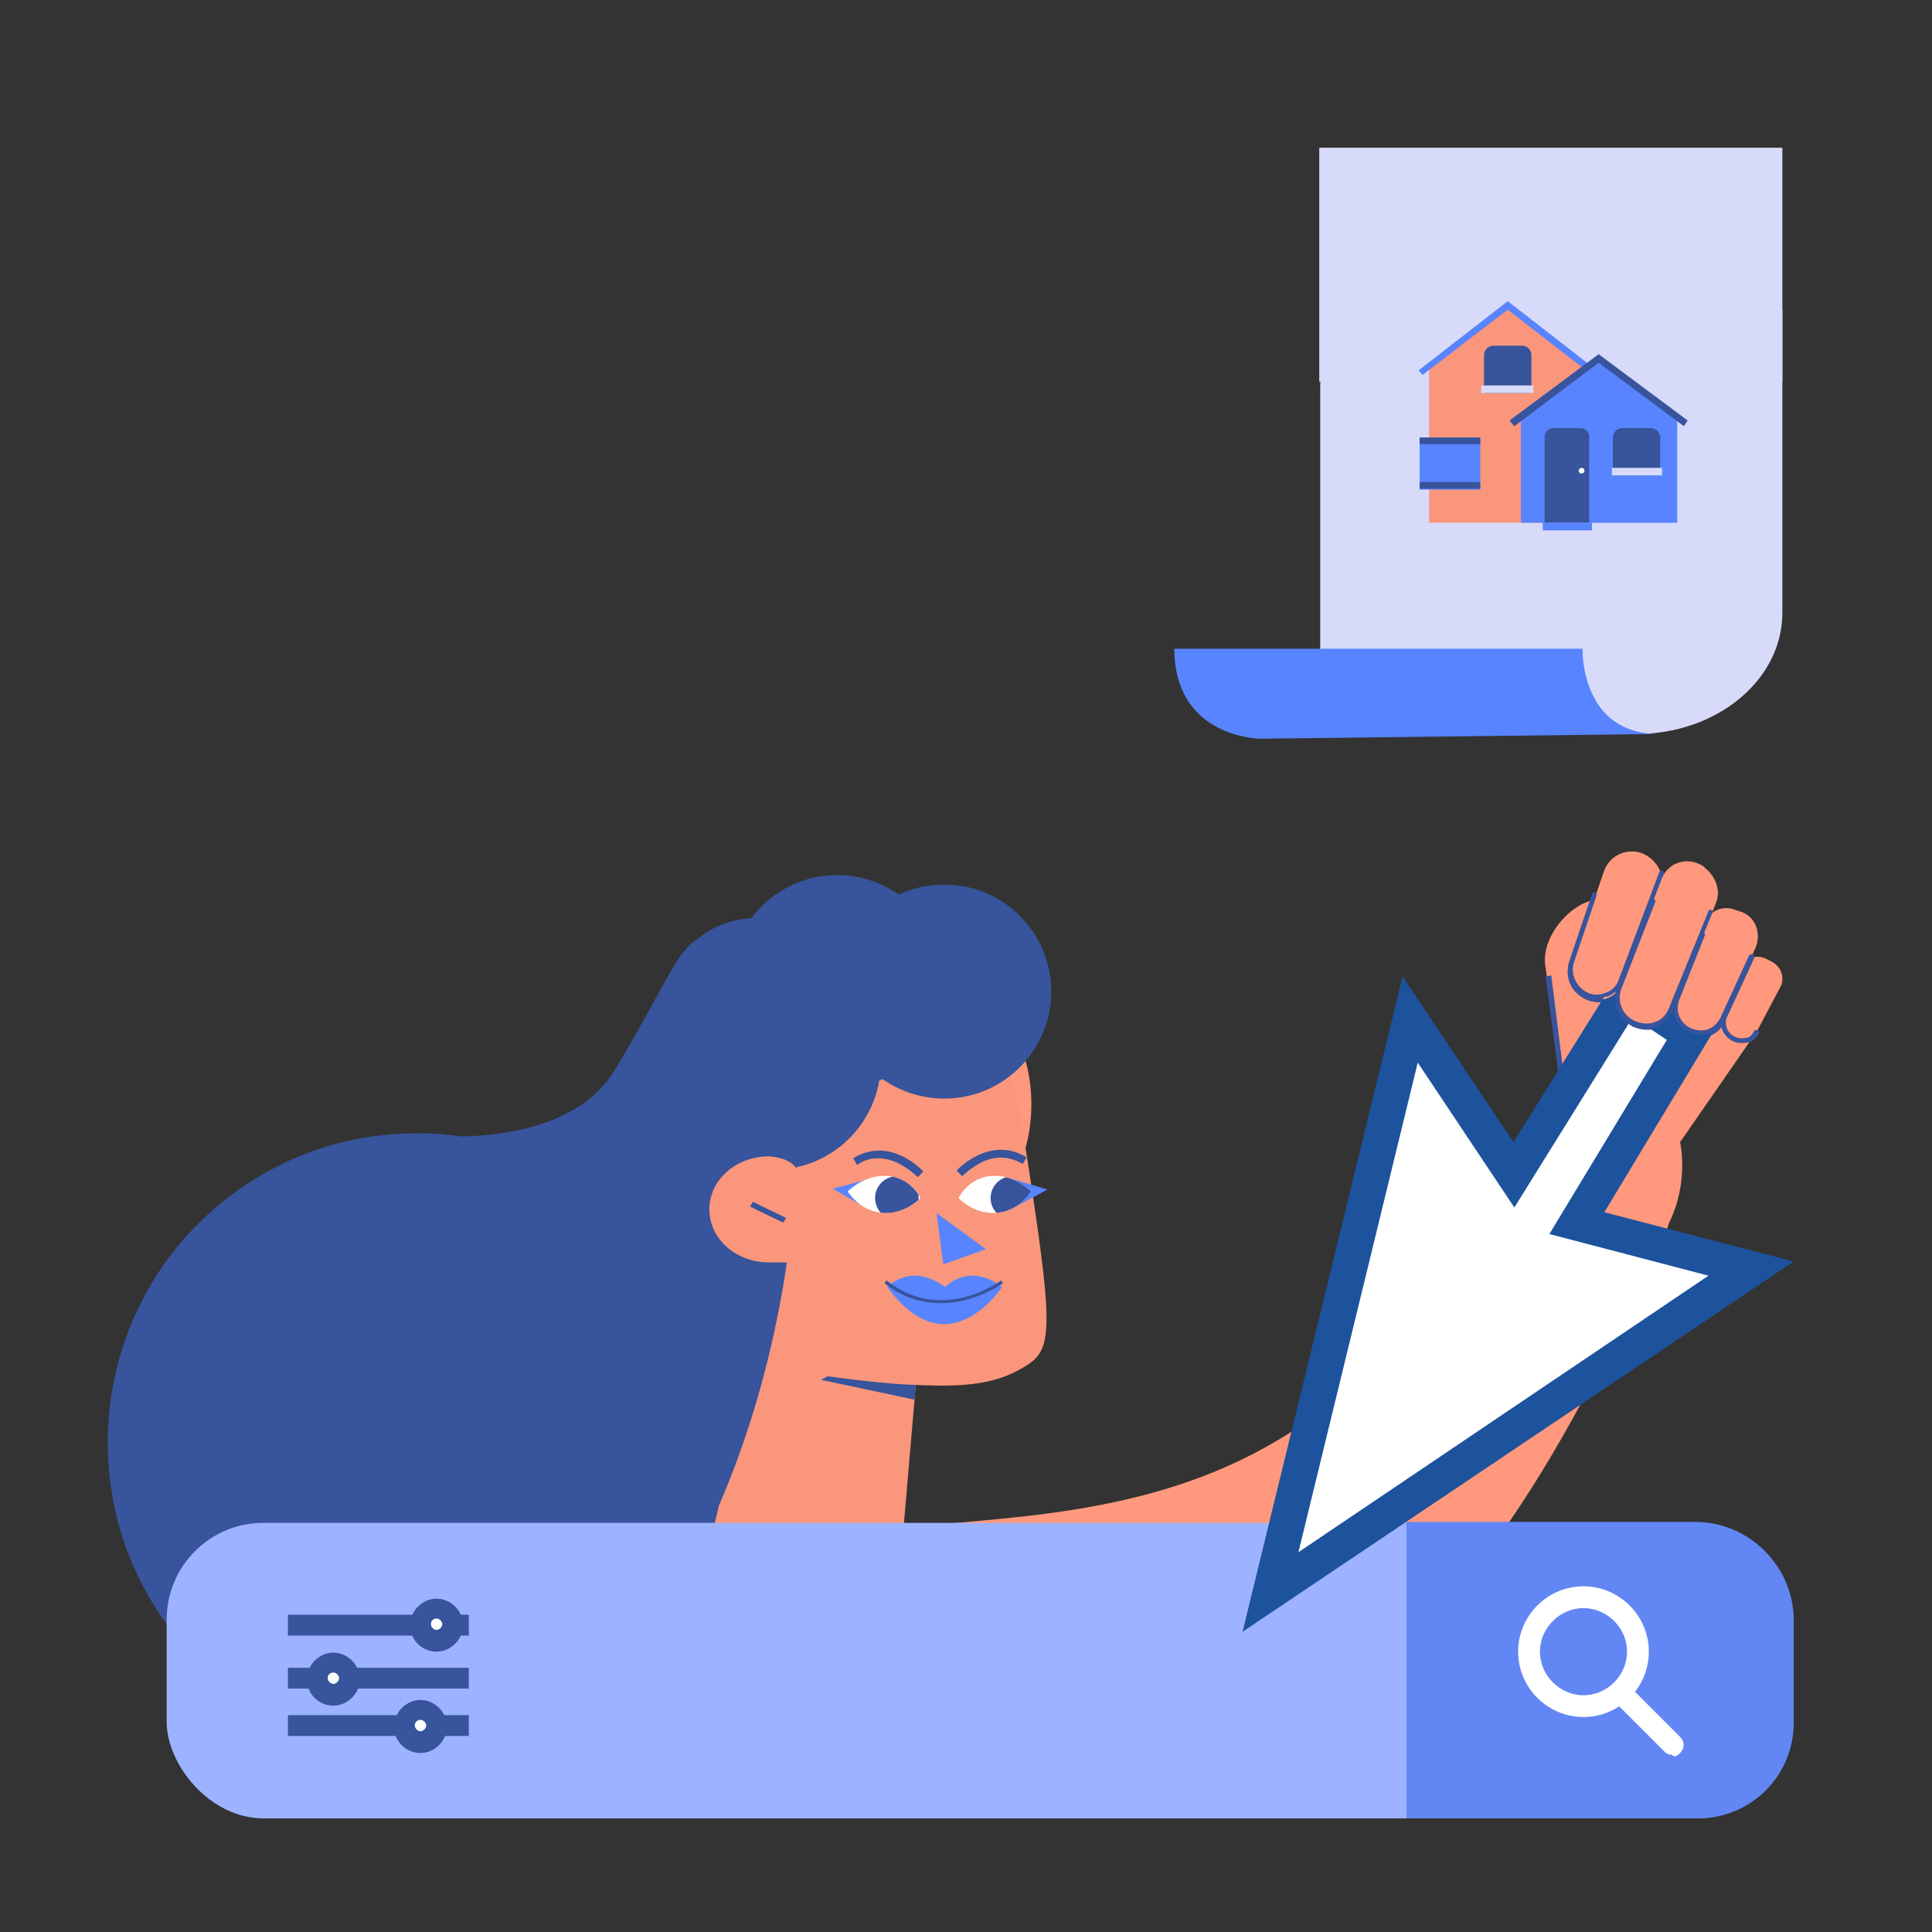<?xml version="1.0" encoding="UTF-8"?><svg id="Capa_1" xmlns="http://www.w3.org/2000/svg" width="204" height="204" xmlns:xlink="http://www.w3.org/1999/xlink" viewBox="0 0 204 204"><rect x="0" y="0" width="204" height="204" fill="#333333" stroke="none"/><defs><style>.cls-1{clip-path:url(#clippath);}.cls-2,.cls-3{fill:#f9967c;}.cls-4,.cls-5{fill:#fff;}.cls-6{clip-path:url(#clippath-3);}.cls-7{clip-path:url(#clippath-2);}.cls-3,.cls-8,.cls-9,.cls-10,.cls-11,.cls-12,.cls-13,.cls-14,.cls-5{stroke-width:0px;}.cls-8{fill:#6287f4;}.cls-9{fill:#5884ff;}.cls-10{fill:#37549c;}.cls-11{fill:#1d529d;}.cls-12{fill:#d7daf9;}.cls-13{fill:#9eb3ff;}.cls-14{fill:#ff987c;}</style><clipPath id="clippath"><polygon class="cls-3" points="73.5 167.2 82.9 124.6 98.4 126.4 94.8 168.4 73.5 167.2"/></clipPath><clipPath id="clippath-2"><path class="cls-5" d="m89.5,125.8c1.9,2.8,5.3,3,7.7.7-1.7-3-5.2-3-7.7-.7Z"/></clipPath><clipPath id="clippath-3"><path class="cls-5" d="m108.9,125.8c-1.9,2.8-5.3,3-7.7.7,1.7-3,5.2-3,7.7-.7Z"/></clipPath></defs><path class="cls-14" d="m177.4,120.6s1,4.2-1.2,8.6c-2.1,4.4-9-2.2-9-2.2l-3.1-7.8,2.6-5.3,10.6,6.6Z"/><path class="cls-14" d="m142.8,146.3c9.1-8.3,16.2-18.8,22.6-29.7,2.9,2.8,5.9,5.6,8.8,8.4.9.8,1.8,1.7,2,3,.2,1.2-.3,2.3-.8,3.3-8.9,18.6-18.5,38.1-35.1,48.7-6.9,4.5-14.7,7.1-22.6,9.3-7,2-15,3.4-21.1-1-9.9-7.2-8-26.4,4.4-27.5s28.5-2.4,41.8-14.6Z"/><path class="cls-14" d="m165.3,117l-2.1-14.8c-.5-2.6,1.5-5.4,3.6-6.6,1.2-.7,5-1.6,5-1.6l-6.5,23Z"/><polygon class="cls-14" points="177.4 120.6 185.3 109.2 169.5 96.8 165.3 117 177.4 120.6"/><path class="cls-14" d="m166,101.9l3.4-9.8c.6-1.6,2.4-2.4,4-1.8h0c1.7.7,2.6,2.6,1.9,4.3l-4.1,9.6c-.6,1.4-2.3,2-3.7,1.3h0c-1.3-.6-2-2.1-1.5-3.5Z"/><path class="cls-14" d="m176.4,107l4.7-11.5c.5-1.2,0-2.7-1.1-3.6l-.2-.2c-1.6-1.1-3.7-.5-4.4,1.2l-4.5,11.7c-.5,1.4.1,3,1.6,3.7h0c1.5.8,3.3.1,4-1.4Z"/><path class="cls-14" d="m178.3,108.8h0c-1.1-.6-1.7-2-1.2-3.2l2.8-7.8c.5-1.3,1.8-2,3.1-1.6l.6.2c1.6.4,2.4,2.1,1.8,3.6l-3.5,7.6c-.6,1.4-2.3,1.9-3.6,1.2Z"/><path class="cls-14" d="m182.7,109.6h0c-.7-.5-1-1.4-.7-2.1l2.1-5.3c.3-.9,1.4-1.2,2.3-.8l.6.3c1,.5,1.5,1.6,1,2.5l-2.7,5.1c-.5.9-1.7,1.1-2.6.4Z"/><path class="cls-10" d="m169.3,105.8c-.6.1-1.3,0-1.9-.3-1.5-.7-2.2-2.3-1.7-3.8l2.4-7.1c0-.1.2-.2.3-.2.1,0,.2.2.2.3l-2.4,7.1c-.4,1.2.2,2.6,1.4,3.2.6.3,1.4.3,2,0,.6-.2,1.1-.7,1.3-1.3l4.3-11.4c0-.1.2-.2.3-.2.1,0,.2.2.2.3l-4.3,11.4c-.3.7-.9,1.3-1.6,1.6-.2,0-.4.1-.5.1Z"/><path class="cls-10" d="m180,109.4c-.6.1-1.3,0-1.9-.3-1.3-.7-1.8-2.2-1.3-3.5l2.7-6.8c0-.1.2-.2.3-.1.1,0,.2.2.1.3l-2.7,6.8c-.4,1.1,0,2.3,1.1,2.9.6.3,1.2.4,1.9.2.6-.2,1.1-.7,1.4-1.3l3-6.5c0-.1.2-.2.4-.1.1,0,.2.2.1.4l-3,6.5c-.3.7-.9,1.3-1.7,1.5-.1,0-.3,0-.4.1Z"/><path class="cls-10" d="m172.1,118.7s0,0-.1,0c-.1,0-.2-.2-.2-.3.6-2.5,0-10,0-10.1,0-.1,0-.3.2-.3.1,0,.3,0,.3.2,0,.3.6,7.7,0,10.3,0,.1-.1.2-.2.2Z"/><polygon class="cls-10" points="165.1 117.5 163.2 103.1 163.8 103 165.6 117.4 165.1 117.5"/><ellipse class="cls-14" cx="103.4" cy="116.6" rx="5.5" ry="10"/><polygon class="cls-2" points="73.5 167.2 82.9 124.6 98.4 126.4 94.8 168.4 73.5 167.2"/><g class="cls-1"><polygon class="cls-10" points="103.7 149.3 86.7 145.7 91.3 143.2 103 142.9 103.7 149.3"/></g><path class="cls-2" d="m106.3,112.5c1,2.7,1.5,5.2,2.9,14.7,2.2,14.9,1.6,15.7-1.7,17.5s-7.3,1.7-11.6,1.5-10.7-1.2-10.7-1.2l-2.8-32.7s21.7-6,23.9,0Z"/><path class="cls-10" d="m96.8,124.2s-.8-.8-2-1.4c-1.5-.7-3-.7-4.3.2l-.4-.7c3.9-2.4,7.3,1.3,7.4,1.4l-.6.6Z"/><path class="cls-10" d="m101.6,124.2l-.6-.6s3.5-3.8,7.4-1.4l-.4.7c-1.4-.8-2.8-.9-4.3-.2-1.2.6-2,1.4-2,1.4Z"/><polygon class="cls-9" points="98.9 128.1 99.6 133.5 104.1 131.9 98.9 128.1"/><path class="cls-10" d="m84.5,98s0,0,0,0c-3.4-1.7-7.7-1.4-10.8,1.1-2.4,1.5-3.2,4.6-8.8,13.9-3.4,5.6-10.9,6.9-16.2,7-2-.3-3.9-.4-5.9-.3,0,0,0,0,0,0h0c-6.8.2-13.6,2.6-19.3,7.2-14,11.3-16.2,31.9-4.9,45.9,11.3,14,31.9,16.2,45.9,4.9,6.1-4.9,9.9-11.6,11.4-18.7h0c6.5-15,8-29.7,8.3-37.4,0,0-6.3-.7-3.8-6.1,0,0,2.1-2.6,4.2.2.6-.3,1.1-.7,1.6-1.1,1.3-1,2.2-2.3,2.9-3.7,0,0,0,0,0,0,0,0,1.8-.4,3.9-1.3h0s1.8-3.6-2-5.1c0,0-1.6-.7,1-1,2.5-.2,3.7,4.1,2.7,5.2h0c1.9-1,3.6-2.5,3.8-4.3,0,0-4-13.5-13.9-6.6Z"/><circle class="cls-10" cx="81.7" cy="112.2" r="11.3"/><circle class="cls-10" cx="88.4" cy="103.7" r="11.3"/><circle class="cls-10" cx="99.7" cy="104.7" r="11.3"/><path class="cls-9" d="m105.8,135.9s-5.7,8.8-12.1,0c0,0,2.4-2.7,6.1,0,0,0,2.5-2.7,6,0Z"/><path class="cls-10" d="m99.4,137.6c3.6,0,6.5-2.1,6.5-2.1l-.2-.3c0,0-6.2,4.7-12.1,0l-.2.3c2,1.6,4.1,2.1,5.9,2.1Z"/><path class="cls-3" d="m86,133.3h-4.8c-3.5,0-6.3-2.5-6.3-5.6h0c0-3.1,2.8-5.6,6.3-5.6,2.8.2,3.3,1.6,3.6,3.1l1.2,8.2Z"/><polygon class="cls-10" points="82.7 129.1 79.2 127.4 79.5 126.9 83 128.6 82.7 129.1"/><path class="cls-9" d="m92.1,124.4s-3.2.9-4.2,1.1l3.3,1.9.9-3Z"/><path class="cls-4" d="m89.5,125.8c1.9,2.8,5.3,3,7.7.7-1.7-3-5.2-3-7.7-.7Z"/><g class="cls-7"><circle class="cls-10" cx="94.7" cy="126.5" r="2.3"/></g><path class="cls-9" d="m106.7,127.7s3-1.6,3.9-2.1l-3.7-1.1-.2,3.1Z"/><path class="cls-4" d="m108.9,125.8c-1.9,2.8-5.3,3-7.7.7,1.7-3,5.2-3,7.7-.7Z"/><g class="cls-6"><circle class="cls-10" cx="106.9" cy="126.5" r="2.3"/></g><rect class="cls-13" x="17.6" y="160.8" width="171.7" height="31.2" rx="10.2" ry="10.2"/><path class="cls-8" d="m179.3,192h-30.8v-31.3h30.5c5.7,0,10.4,4.7,10.4,10.4v10.8c0,5.6-4.5,10.1-10.1,10.1Z"/><path class="cls-5" d="m167.2,181.3c-3.8,0-6.9-3.1-6.9-6.9s3.1-6.9,6.9-6.9,6.9,3.1,6.9,6.9-3.1,6.9-6.9,6.9Zm0-11.5c-2.5,0-4.6,2.1-4.6,4.6s2.1,4.6,4.6,4.6,4.6-2.1,4.6-4.6-2.1-4.6-4.6-4.6Z"/><path class="cls-5" d="m176.6,185.3c-.3,0-.6-.1-.8-.3l-5.5-5.5c-.2-.2-.3-.5-.3-.8s.1-.6.3-.8.5-.3.8-.3.6.1.8.3l5.5,5.5c.5.5.5,1.2,0,1.7s-.5.3-.8.3Zm.2-1.4h0s0,0,0,0Z"/><path class="cls-12" d="m149.1,32.7h39.1v32c0,7.1-6.9,12.8-15.4,12.8h-36.4s3,.3,3-5.5v-31.2c0-4.5,4.4-8.1,9.7-8.1Z"/><rect class="cls-12" x="139.3" y="15.6" width="48.9" height="24.7"/><path class="cls-9" d="m133,78s-9-.1-9-9.5h43.1s-.3,9.1,8.2,9c8.4-.1-42.3.5-42.3.5Z"/><polygon class="cls-3" points="167.5 55.2 150.9 55.2 150.9 38.6 159.2 32.3 167.5 38.6 167.5 55.2"/><polygon class="cls-9" points="150.2 39.6 149.8 39.1 159.2 31.8 168.6 39.1 168.1 39.6 159.2 32.7 150.2 39.6"/><polygon class="cls-9" points="177.1 55.2 160.6 55.2 160.6 44 168.8 37.9 177.1 44 177.1 55.2"/><path class="cls-10" d="m167.9,55.2h-4.8v-9.1c0-.5.4-.9.9-.9h2.9c.5,0,.9.4.9.9v9.1Z"/><rect class="cls-9" x="162.9" y="55.2" width="5.2" height=".8"/><circle class="cls-5" cx="167" cy="49.7" r=".3"/><rect class="cls-9" x="149.9" y="46.2" width="6.4" height="5.5"/><rect class="cls-10" x="149.9" y="46.2" width="6.4" height=".7"/><rect class="cls-10" x="149.9" y="50.9" width="6.4" height=".7"/><path class="cls-10" d="m174.3,45.2h-3c-.5,0-1,.4-1,1v4h5v-4c0-.5-.4-1-1-1Z"/><rect class="cls-12" x="170.2" y="49.4" width="5.3" height=".8"/><path class="cls-10" d="m160.7,36.5h-3c-.5,0-1,.4-1,1v4h5v-4c0-.5-.4-1-1-1Z"/><rect class="cls-12" x="156.4" y="40.7" width="5.5" height=".8"/><polygon class="cls-10" points="159.9 45 159.4 44.4 168.8 37.4 178.2 44.4 177.8 45 168.8 38.3 159.9 45"/><rect class="cls-10" x="30.4" y="170.5" width="19.1" height="2.2"/><rect class="cls-10" x="30.4" y="176.1" width="19.1" height="2.2"/><rect class="cls-10" x="30.4" y="181.1" width="19.1" height="2.2"/><circle class="cls-5" cx="44.4" cy="182.2" r="1.7"/><path class="cls-10" d="m44.4,185.1c-1.6,0-2.8-1.3-2.8-2.8s1.3-2.8,2.8-2.8,2.8,1.3,2.8,2.8-1.3,2.8-2.8,2.8Zm0-3.5c-.4,0-.6.3-.6.6s.3.6.6.6.6-.3.6-.6-.3-.6-.6-.6Z"/><circle class="cls-5" cx="35.2" cy="177.2" r="1.7"/><path class="cls-10" d="m35.2,180.1c-1.6,0-2.8-1.3-2.8-2.8s1.3-2.8,2.8-2.8,2.8,1.3,2.8,2.8-1.3,2.8-2.8,2.8Zm0-3.5c-.4,0-.6.3-.6.6s.3.6.6.6.6-.3.6-.6-.3-.6-.6-.6Z"/><circle class="cls-5" cx="46.1" cy="171.5" r="1.7"/><path class="cls-10" d="m46.1,174.4c-1.6,0-2.8-1.3-2.8-2.8s1.3-2.8,2.8-2.8,2.8,1.3,2.8,2.8-1.3,2.8-2.8,2.8Zm0-3.5c-.4,0-.6.3-.6.6s.3.6.6.6.6-.3.6-.6-.3-.6-.6-.6Z"/><polygon class="cls-11" points="181.1 108.6 169.4 128 189.4 133.2 131.2 172.3 148.1 103.1 159.8 120.6 171.3 102.2 181.1 108.6"/><polygon class="cls-5" points="163.6 130.3 176 109.8 172.4 107.4 159.9 127.5 149.7 112.2 137.1 163.9 180.4 134.7 163.6 130.3"/><path class="cls-14" d="m166,101.7l3.4-9.8c.6-1.6,2.4-2.4,4-1.8h0c1.7.7,2.6,2.6,1.9,4.3l-4.1,9.6c-.6,1.4-2.3,2-3.7,1.3h0c-1.3-.6-2-2.1-1.5-3.5Z"/><path class="cls-14" d="m178.3,108.6h0c-1.1-.6-1.7-2-1.2-3.2l2.8-7.8c.5-1.3,1.8-2,3.1-1.6l.6.2c1.6.4,2.4,2.1,1.8,3.6l-3.5,7.6c-.6,1.4-2.3,1.9-3.6,1.2Z"/><path class="cls-14" d="m182.7,109.4h0c-.7-.5-1-1.4-.7-2.1l2.1-5.3c.3-.9,1.4-1.2,2.3-.8l.6.3c1,.5,1.5,1.6,1,2.5l-2.7,5.1c-.5.9-1.7,1.1-2.6.4Z"/><path class="cls-10" d="m169.3,105.6c-.6.1-1.3,0-1.9-.3-1.5-.7-2.2-2.3-1.7-3.8l2.4-7.1c0-.1.2-.2.3-.2.1,0,.2.2.2.3l-2.4,7.1c-.4,1.2.2,2.6,1.4,3.2.6.3,1.4.3,2,0,.6-.2,1.1-.7,1.3-1.3l4.3-11.4c0-.1.2-.2.3-.2.1,0,.2.2.2.3l-4.3,11.4c-.3.7-.9,1.3-1.6,1.6-.2,0-.4.1-.5.1Z"/><path class="cls-10" d="m180.1,109.2c-.6.1-1.3,0-1.9-.3-1.3-.7-1.8-2.2-1.3-3.5l2.7-6.8c0-.1.2-.2.3-.1.1,0,.2.2.1.3l-2.7,6.8c-.4,1.1,0,2.3,1.1,2.9.6.3,1.2.4,1.9.2.6-.2,1.1-.7,1.4-1.3l3-6.5c0-.1.2-.2.4-.1.1,0,.2.2.1.4l-3,6.5c-.3.7-.9,1.3-1.7,1.5-.1,0-.3,0-.4.1Z"/><path class="cls-10" d="m184.3,110.1c-.6.1-1.2,0-1.7-.4-.8-.6-1.1-1.6-.8-2.5l2.8-6.1c0-.1.2-.2.4-.1.1,0,.2.2.1.4l-2.8,6.1c-.2.6,0,1.4.6,1.8.4.3.9.4,1.4.3.4,0,.7-.3.9-.7,0-.1.2-.2.4-.1.1,0,.2.2.1.4-.3.5-.7.8-1.2.9,0,0,0,0,0,0Z"/><path class="cls-14" d="m176.5,106.8l4.7-11.5c.5-1.2,0-2.7-1.1-3.6l-.2-.2c-1.6-1.1-3.7-.5-4.4,1.2l-4.5,11.7c-.5,1.4.1,3,1.6,3.7h0c1.5.8,3.3.1,4-1.4Z"/><path class="cls-10" d="m174.5,108.7c-.7.1-1.4,0-2.1-.3-1.5-.8-2.3-2.6-1.7-4.1l3.6-9.2c0-.1.2-.2.3-.2.1,0,.2.2.2.3l-3.6,9.2c-.5,1.3.1,2.8,1.4,3.4.7.3,1.5.4,2.2.1.6-.2,1.1-.7,1.4-1.4l4.2-10.3c0-.1.2-.2.3-.1.1,0,.2.2.1.3l-4.2,10.3c-.3.8-.9,1.4-1.7,1.7-.2,0-.4.1-.5.1Z"/></svg>
